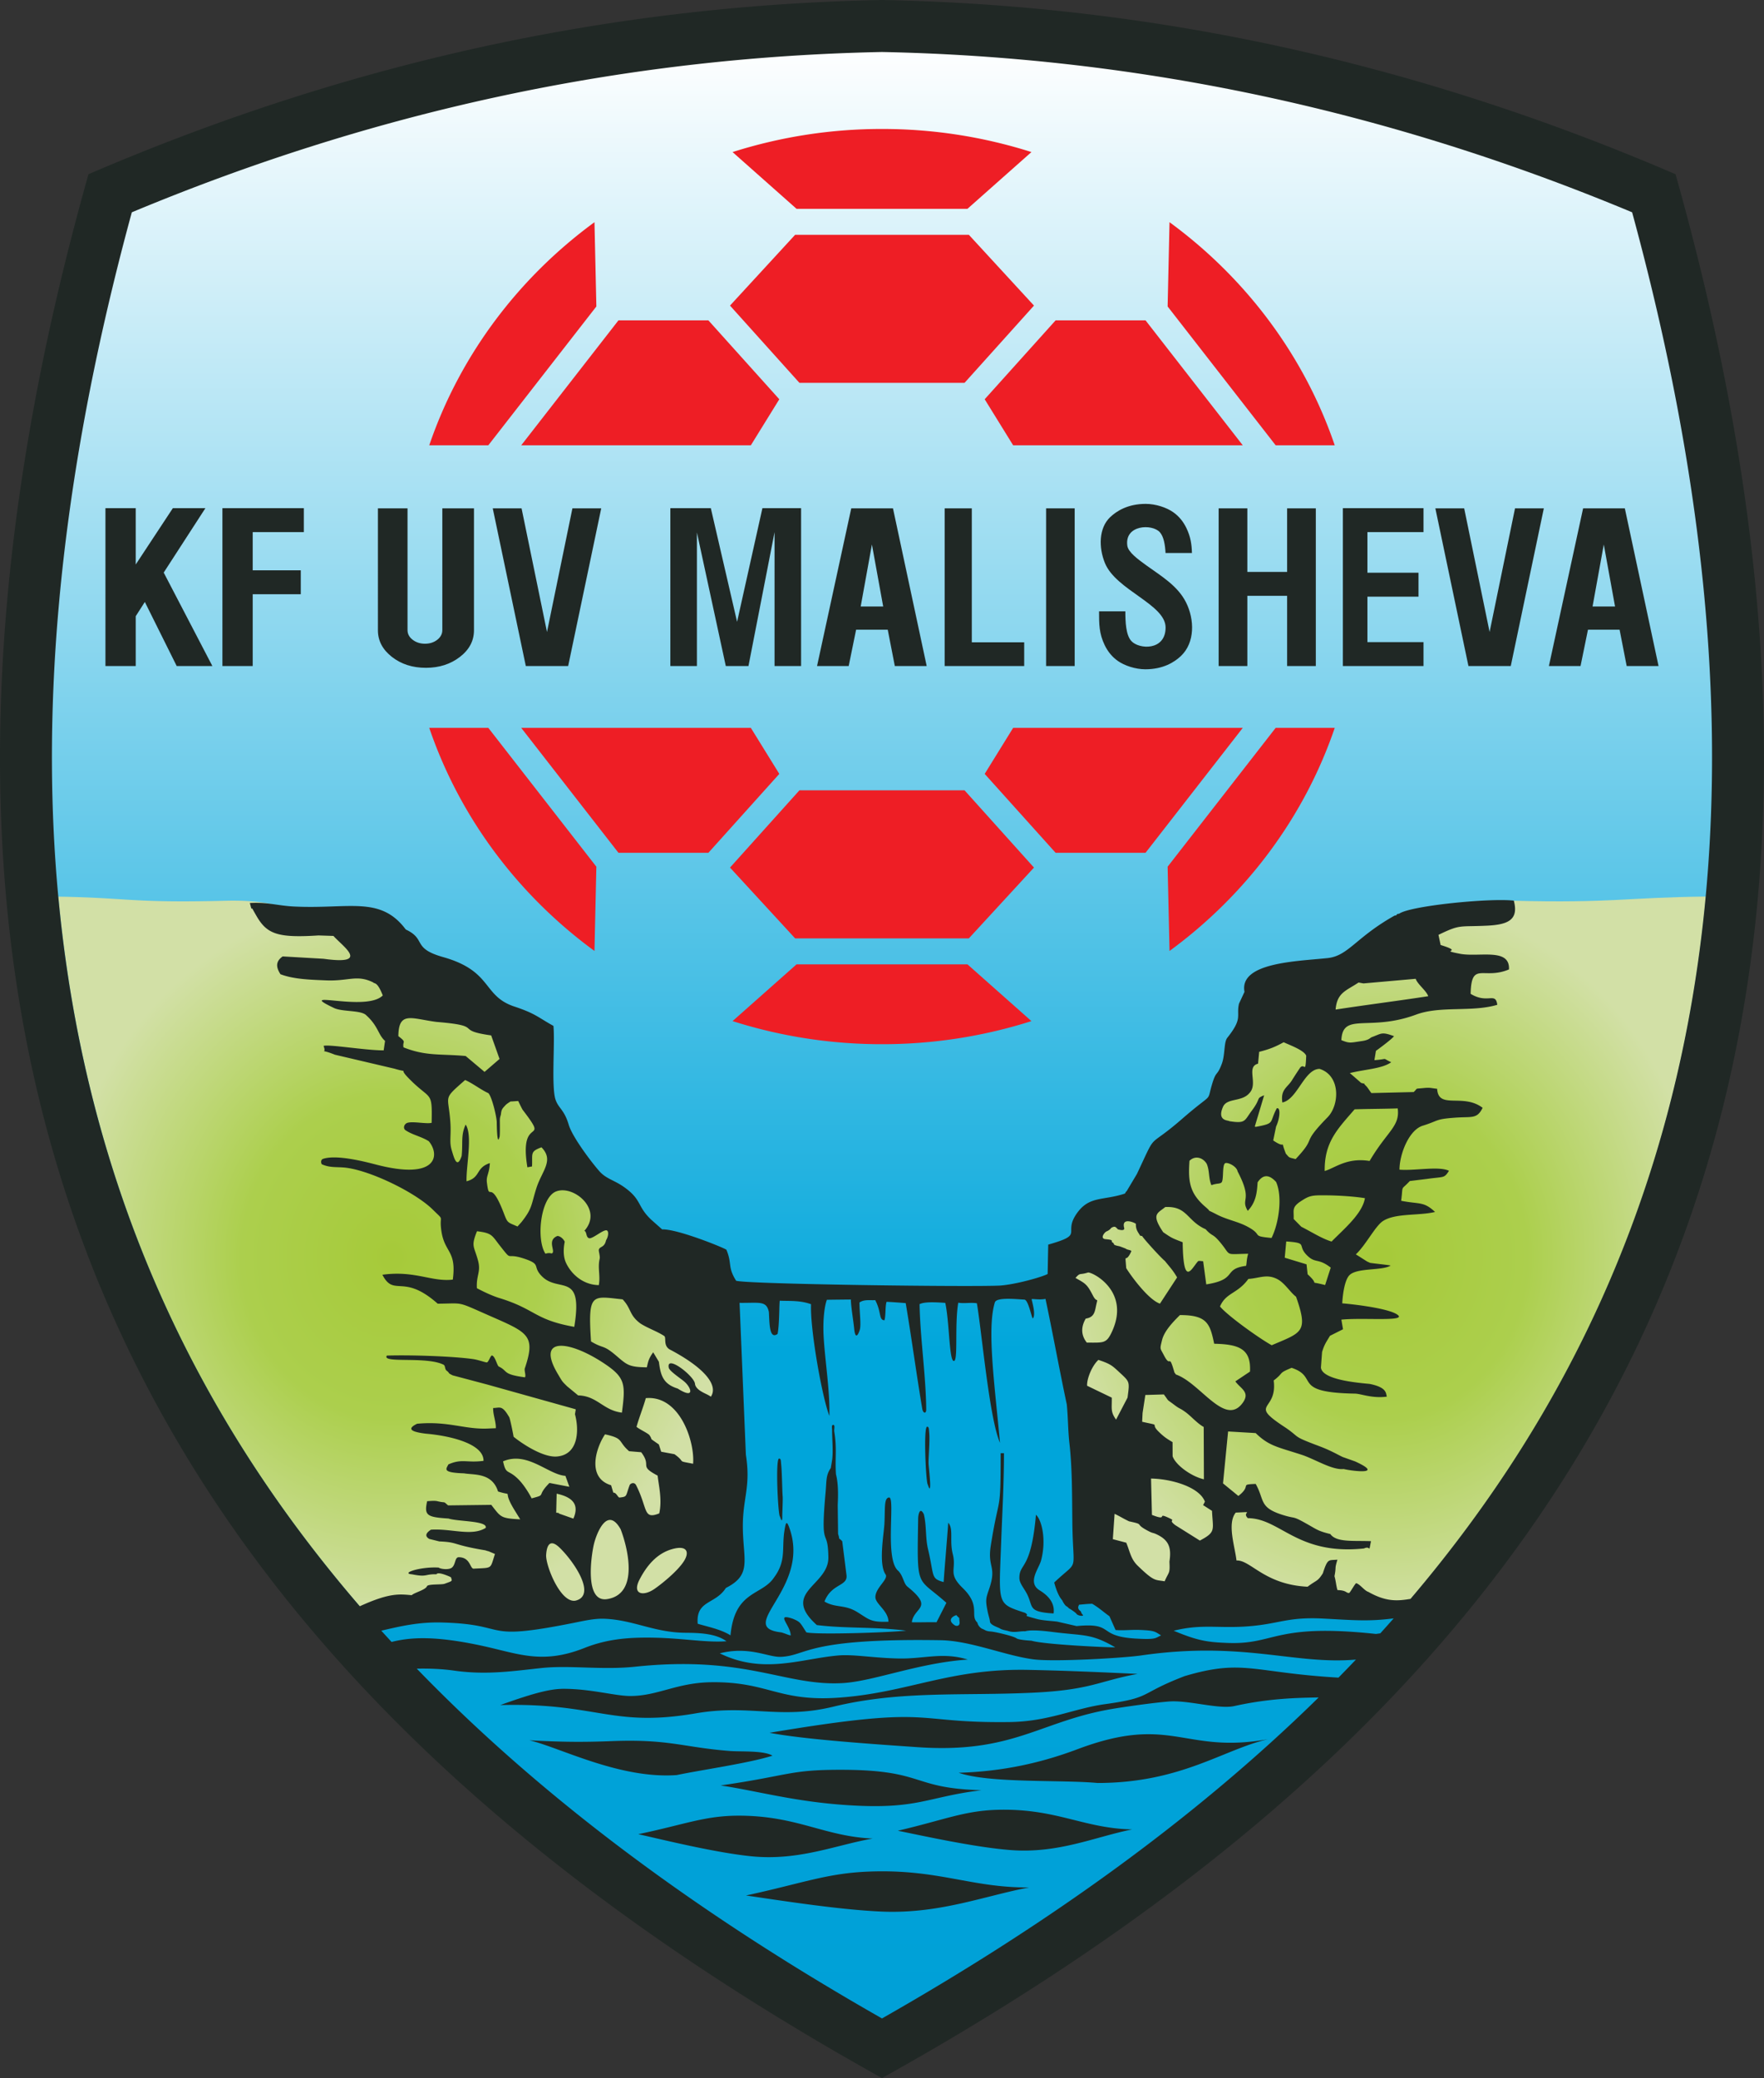<svg xmlns="http://www.w3.org/2000/svg" xmlns:xlink="http://www.w3.org/1999/xlink" viewBox="2 2 287 337.99"><rect x="2" y="2" width="287" height="337.99" fill="#333333" stroke="none"/><linearGradient id="b" x1="150.804" x2="150.804" y1="346.168" y2="7.566" gradientUnits="userSpaceOnUse"><stop offset="0" stop-color="#00a0d7"/><stop offset=".34" stop-color="#00a6db"/><stop offset="1" stop-color="#fff"/></linearGradient><linearGradient id="a"><stop offset="0" stop-color="#a6ca39"/><stop offset=".45" stop-color="#accf4d"/><stop offset="1" stop-color="#d2e0a6"/></linearGradient><radialGradient xlink:href="#a" id="c" cx="67.065" cy="214.603" r="61.386" gradientTransform="matrix(0 -1 .925 0 -131.379 281.668)" gradientUnits="userSpaceOnUse"/><radialGradient xlink:href="#a" id="d" cx="236.02" cy="214.595" r="61.389" gradientTransform="matrix(0 -1 .9 0 42.778 450.616)" gradientUnits="userSpaceOnUse"/><g fill-rule="evenodd" clip-rule="evenodd"><path fill="url(#b)" d="M150.803 346.168c42.999-24.473 83.494-55.899 110.159-98.175 41.306-65.483 38.729-140.657 19.057-212.825C238.633 17.9 195.765 8.467 150.803 7.566 105.842 8.467 62.974 17.9 21.589 35.169 1.916 107.337-.66 182.51 40.644 247.994c26.666 42.275 67.161 73.702 110.159 98.174z" transform="translate(1.653 1.662) scale(.954)"/><path fill="url(#c)" d="M10.307 153.22c12.01.187 12.278 1.106 28.542.701 5.279-.132 10.228.529 12.816 2.688.041.034 5.276.644 9.496 2.68 6.639 3.205 13.506 8.358 14.591 8.263 1.179-.104 7.235 2.385 7.868 4.35 1.195 3.704 3.005 4.94 3.696 9.007.31 1.819 2.996 5.908 3.34 9.838.132 1.507 8.129 7.139 9.381 11.644.644 2.313 11.335 7.152 13.418 11.761 1.71 3.78 10.26 4.987 8.896 15.244-.16 1.195 2.161 20.854 1.268 22.077-.036.049-2.653 13.672-2.653 14.973-.761 2.301-4.389 6.565-6.386 6.831-.908.119-4.429 2.563-5.299 1.842-1.243-1.03-2.901-1.212-4.374-.557-.72.321-5.684.323-7.321.188-.08-.006-2.64.586-3.639.586-3.485 0-3.182-.51-6.605.506-2.27.674-10.983-1.219-14.526-.994-1.814.115-1.785-1.062-4.968-.171-.61.171-4.134-.313-5.293.219a1.467 1.467 0 0 1-.195.069c-7.533-8.667-14.46-17.871-20.638-27.664-18.764-29.747-28.381-61.512-31.415-94.081z" transform="translate(1.653 1.662) scale(.954)"/><path fill="url(#d)" d="M291.302 153.205c-13.505.145-15.978 1.134-32.728.715-5.279-.132-10.227.529-12.815 2.688-.105.088-22.313 11.101-24.088 10.943-1.18-.105-7.234 2.385-7.868 4.35-1.194 3.704-1.637 5.332-2.327 9.398-.31 1.819-4.363 5.516-4.709 9.446-.132 1.507-8.128 7.139-9.381 11.644-.642 2.313-11.334 7.152-13.417 11.761-1.71 3.78-4.202.297-2.837 10.553.159 1.196 3.31 19.486 4.204 20.711.037.051.698 14.258.698 15.558.762 2.301-1.963 5.196.034 5.463.91.12 2.768.806 3.638.084 1.243-1.031 2.805 4.552 4.277 5.209.721.32 4.218 3.156 5.854 3.021.081-.006 2.641.586 3.64.586 3.484 0 3.182-.51 6.606.506 2.268.674 10.982-1.219 14.524-.994 1.815.115 1.785-1.062 4.969-.171.609.171 4.134-.313 5.293.219.803.367 3.162.169 4.578-.161 7.456-8.6 14.315-17.729 20.438-27.434 18.766-29.751 28.384-61.521 31.417-94.095z" transform="translate(1.653 1.662) scale(.954)"/><path fill="#ee1e25" d="M145.5 64.267h-13.433l-11.296-12.565 10.596-11.514h28.264l10.596 11.514-11.296 12.565zm0 66.273h-13.433l-11.296 12.565 10.596 11.514h28.264l10.596-11.514-11.296-12.565zm0 28.306h13.903l10.41 9.23a79.987 79.987 0 0 1-24.313 3.755 79.994 79.994 0 0 1-24.315-3.756l10.412-9.229zm21.34-38.467h37.36l-15.82 20.32h-14.636l-11.536-12.83zm42.712 0-17.58 22.583.307 13.706c12.41-9.085 21.904-21.694 26.883-36.288h-9.61zm-85.393 0 4.633 7.49-11.536 12.83H102.62l-15.819-20.32zm-42.713 0h-9.608c4.98 14.594 14.471 27.204 26.882 36.288l.307-13.706zM145.5 35.962h13.903l10.41-9.23a79.987 79.987 0 0 0-24.313-3.755 79.994 79.994 0 0 0-24.315 3.756l10.412 9.229zm21.34 38.465h37.36l-15.82-20.32h-14.636l-11.536 12.83zm42.712 0-17.58-22.582.307-13.706c12.41 9.085 21.904 21.694 26.883 36.288zm-85.393 0 4.633-7.49-11.536-12.83H102.62l-15.819 20.32zm-42.713 0h-9.608C76.818 59.833 86.31 47.224 98.72 38.14l.307 13.706z"/><path fill="#202825" d="m262.933 90.559-1.827 10.085h3.66zm-2.573 13.86-1.209 5.907h-5.147l5.565-25.646h6.79l5.484 25.646h-5.184l-1.152-5.906zm-39.877 5.907V84.651h13.119v3.89h-9.124v6.61h8.311v3.89h-8.311v7.395h9.124v3.89zm-15.542-11.415v11.416h-4.67V84.68h4.67v10.34h6.47V84.68h4.671v25.646h-4.67V98.91h-6.471zm-10.812 9.79c-1.049.99-2.873 2.154-5.78 2.154-1.637 0-3.41-.6-4.49-1.366-.894-.633-1.606-1.482-2.129-2.562-.918-1.904-.916-3.446-.916-5.493h4.279c0 1.719.084 3.842.968 4.82 1.251 1.384 5.58 1.619 5.58-2.192 0-3.775-8.067-6.063-9.873-10.489-1.023-2.507-1.018-5.692.86-7.467 1.046-.99 2.872-2.154 5.778-2.154 1.638 0 3.41.599 4.49 1.366.894.632 1.607 1.482 2.128 2.563.694 1.435.862 2.667.904 4.064h-4.297c-.07-1.34-.288-2.674-.936-3.392-1.253-1.384-5.746-1.208-5.284 2.193.144 1.054 1.647 2.162 3.143 3.241 2.363 1.7 5.05 3.282 6.405 5.977 1.405 2.79 1.476 6.557-.83 8.737zm-17.28 1.625h-4.65V84.68h4.65zm-8.213 0h-12.942V84.68h4.417v21.785h8.525zM143.86 90.559l-1.827 10.085h3.66zm-2.574 13.86-1.206 5.907h-5.148l5.564-25.646h6.79l5.485 25.646h-5.185l-1.152-5.906zm-25.901 5.907h-4.32V84.651h6.584l4.274 18.486 4.12-18.486h6.294v25.675h-4.318V88.551l-4.246 21.775h-3.687l-4.701-21.733zm-27.836 0L82.17 84.68h4.688l4.137 20.109L95.13 84.68h4.688l-5.38 25.646h-3.443zm-16.26.289c-2.177 0-4.022-.596-5.536-1.782-1.514-1.185-2.267-2.627-2.267-4.317V84.68h4.817v19.802c0 .614.275 1.14.833 1.57.556.429 1.226.644 2.01.644.785 0 1.45-.214 1.999-.644.547-.429.821-.955.821-1.57V84.68h5.148v19.835c0 1.719-.769 3.161-2.298 4.336-1.528 1.175-3.37 1.764-5.527 1.764zm-28.174-.289h-4.928V84.651h13.246v3.89h-8.319v6.217h7.824v3.89h-7.824v11.678zm-19.032-8.107v8.107h-4.928V84.651h4.928v9.159l6.041-9.16h5.295l-6.784 10.475 7.918 15.201H30.75l-5.185-10.421zm216.83 8.107-5.382-25.646h4.689l4.136 20.109 4.135-20.109h4.688l-5.38 25.646h-3.443z"/><path fill="#202825" d="M145.5 339.985C35.684 278.891-28.316 188.9 16.394 30.337 61.036 11.13 103.886 2.815 145.5 2c41.614.814 84.465 9.13 129.107 28.337C319.317 188.9 255.316 278.89 145.5 339.985zm2.57-40.23c4.047.812 12.459 2.689 18.36 3.146 7.732.6 13.706-2.14 19.773-3.362-7.826-.15-12.209-3.369-21.578-3.196-5.683.105-8.899 1.634-16.555 3.412zm-42.226.56c4.047.91 12.458 2.99 18.361 3.592 7.732.787 13.706-1.809 19.773-2.882-7.826-.34-12.208-3.666-21.578-3.719-5.682-.033-8.9 1.416-16.556 3.009zm17.525 9.972c4.887.697 15.044 2.332 22.174 2.62 9.34.378 16.553-2.536 23.883-3.93-9.454.072-14.746-3.02-26.061-2.578-6.865.268-10.751 1.89-19.996 3.888zm54.195-47.293c-.123.265-.342.635.255 1.057.051.037.105.364.332.565.333.294-.797.225-1.026-.161-.097-.162-.993-.776-1.193-.855-.015-.005-.26-.294-.422-.356-.137-.053-.482-.488-.686-.962-.484-.539-.902-1.435-1.308-2.896 4.167-3.963 3.045-1.12 2.952-9.933-.047-4.51-.02-8.711-.48-12.764-.233-2.046-.215-4.286-.427-6.29-1.154-5.402-2.307-11.74-3.46-17.143-1.062.21-2.248-.074-2.25.064-.006.188.755 2.561.173 3.116-.186-.192-.714-2.947-1.328-3.063-1.466-.084-4.577-.42-4.84.463-1.285 4.272-.082 12.912.846 22.836-1.733-3.928-2.965-17.984-3.765-22.702-.939-.167-2.09.075-3.03-.095-.624 3.628.024 9.635-.736 9.47-.743-.015-.701-6.321-1.375-9.44-2.836-.214-3.628-.037-4.184.2.085 5.359 1.035 11.663 1.082 17.124.006.727-.478.684-.633-.04-.818-4.764-1.887-12.483-2.706-17.246-.577-.053-2.894-.223-3.112-.205-.236.666-.112 2.328-.348 2.996-.948-.041-.46-1.296-1.497-3.279-.852.057-1.813-.151-2.562.387-.003 1.684.306 3.691.028 4.509-.38 1.125-.743 1.213-.886-.199-.157-1.558-.505-3.437-.547-4.796-.282.002-3.892.037-3.9.049-.374.972-.686 3.244-.523 6.059.227 3.904 1.041 8.853.929 12.816-1.174-2.997-3.157-14.11-2.982-18.159-1.803-.659-3.57-.498-5.086-.572-.106.497-.048 3.908-.359 5.406-1.352.954-1.307-1.68-1.415-3.573-.408-1.871-1.476-1.444-4.769-1.481.343 8.23.683 16.463 1.026 24.695.837 5.33-.547 7.051-.492 11.906.06 5.258 1.502 7.63-2.76 9.765-1.72 2.712-4.89 1.96-4.587 5.822 1.455.454 3.736.877 5.337 1.888.678-7.332 5.107-6.429 7.083-9.405 2.03-2.733 1.233-4.712 1.694-7.617.227-1.42.36-1.8.904-.152 3.202 9.693-8.936 15.804-1.468 16.688.503.1 1.078.406 1.582.505-.014-1.69-2.586-3.707.355-2.712 1.267.54 1.159.616 2.195 2.209 1.623.407 13.407.03 16.234-.278-5.19-.654-9.804-.325-14.534-.91-5.944-5.348 1.937-6.371 1.878-11.007-.067-5.202-1.345-.732-.45-10.603.166-1.832.025-2.765.846-3.93.06-.388.136-.776.207-1.252.207-1.38.003-3.419.003-4.908 0-.34-.128-.857.182-.857.352 0 .115.74.17 1.073.469 2.865.095 4.364.279 6.973.424 1.595.342 3.666.285 5.005.02 1.557.038 3.116.056 4.673.456 1.43-.227.265.678 1.2.23 1.836.464 3.671.693 5.505.23 1.854-2.44 1.33-3.583 4.303 1.84 1.082 3.241.425 5.328 1.707 1.972 1.213 2.145 1.683 5.085 1.572-.037-1.817-2.139-2.883-2.128-4.016.013-1.5 2.108-2.857 1.68-3.644-1.208-1.63-.315-6.504-.217-8.198.144-2.492-.108-4.277.767-4.348 1.061-.012-.783 10.104 1.496 11.938.819.836.855 2.05 1.491 2.566 4.392 3.54 1.042 3.289.71 5.793 1.245.028 2.774-.031 4.02-.002l1.605-3.16c-4.866-4.373-4.789-1.928-4.594-13.707.01-.613.27-2.001.923-.71.47 1.951.224 3.786.695 5.738 1.035 4.42.405 4.711 2.53 5.303.128-2.007.616-7.643.744-9.65.903 1.006.18 2.888.738 5.09.653 2.576-.875 3.108 1.62 5.527 3.02 2.932 1.109 4.443 2.386 5.621.06.366.406.869.84 1.034.464.178.473.35 1.343.416.705.051 3.676.735 4.194 1.115.264.192 1.36.322 2.427.384 2.146.64 12.807 1.121 13.617 1.072-3.99-2.312-5.036-1.83-10.248-2.502-2.61-.335-3.826-.279-4.408-.103-.933-.048-1.761.285-2.743-.045-.289-.097-.974-.166-1.328-.4-.3-.203-1.397-.487-1.618-1.007l-.023-.02c-.012-.473-.226-.953-.396-1.808-.351-1.756-.279-2.064.224-3.512 1.341-3.852-.278-3.485.296-7.12 1.377-8.728 1.61-4.685 1.61-15.054h.538c0 5.025-.273 9.523-.447 14.267-.382 10.515-.783 10.152 3.895 11.703 1.016.672-1.078.183 1.908.994.903.247 2.215.297 3.295.428l3.163.726c6.319-.605 3.193 1.667 9.666 2.036 3.378.194 3.112-.1 4.083-.518-1.016-.617-.98-.79-3.41-.886-1.447-.06-2.704.118-3.996.01l-.998-2.249c-.732-.484-1.698-1.384-2.81-2.021-.815.02-1.514.103-2.128.154zm-48.287-14.402c0-.64.105-2.72.063-3.186-.082-.915-.097-3.75-.244-5.241-.058-.574-.03-.948-.344-.938-.599.02-.188 8.658.107 9.356.06.01.422 1.52.418.009zm24.061-5.18c0-.64-.21-2.72-.251-3.187-.08-.914.233-3.75.09-5.24-.057-.574-.026-.948-.34-.938-.6.019-.212 8.656.084 9.355.06.01.417 1.521.417.01zm-68.28-62.262c-.385.24-.696.463-.811.591-.493.543-.662.669-.74 1.435-.03.285-.183.462-.183 1.074 0 .284.046 2.687-.066 2.706-.406 1.6-.437-2.335-.437-2.404 0-.846-.757-4.087-1.346-4.741l-.01-.013c-1.215-.543-2.588-1.632-3.793-2.14-3.658 3.223-2.755 2.31-2.416 6.625.196 2.497-.208 3.343.25 4.832.357 1.164.847 3.125 1.603.901.23-2.21-.16-3.32.65-5.11 1.177 1.722.058 6.764.148 9.223 2.352-.624 1.424-2.18 3.79-2.96-.077 1.742-.616 2.048-.478 3.165.43 3.477.454-1.03 2.773 5.043.603 1.58.583 1.393 2.207 2.104l.653-.728c1.78-2.256 1.537-2.72 2.413-5.496.9-2.846 2.931-4.514.83-6.657-1.896.705-1.435.974-1.536 3.112-.252.048-.504.094-.754.14-1.458-8.858 3.824-3.344-.757-9.332-.103-.134-.587-1.143-.74-1.453-.49.04-.9.068-1.25.083zm32.6 48.01c1.236-1.835-.968-4.676-6.748-7.71-1.037-.678-.45-1.905-.855-2.17-1.173-.766-2.706-1.272-3.88-2.039-1.86-1.402-1.41-2.365-2.874-3.91-4.983-.517-5.675-1.187-5.142 6.847 2.152 1.278 1.903.427 4.166 2.368 1.721 1.476 2.039 1.795 4.916 1.84.195-.817.24-1.365 1.034-2.445.31.515.617 1.03.926 1.546.282 2.175.653 3.601 3.054 4.35 2.892 1.837 2.227-.198 1.032-1.175-.704-.58-2.376-1.678-2.482-2.218-.444-2.22 4.14 1.369 4.265 2.604.085.841 1.114 1.34 1.878 1.705.278.134.517.268.71.408zm-42.282 29.377-.25-.126c-2.048-.89-2.103-.37-2.106-.37-2.026-.041-1.453.51-3.975.012-1.961-.156 1.345-1.276 4.32-1.1.327.25 1.67.416 2.167 0 .628-.522.445-1.69 1.115-1.683 1.92.024 1.801 1.893 2.426 1.86 3.125-.174 2.628.137 3.457-2.386l-1.028-.438c-1.806-.443.961.108-1.18-.267-4.81-.844-3.798-1.212-6.836-1.338l-1.643-.405c-.66-.393-.695-.877.272-1.504 3.364-.212 6.61 1.123 8.901-.286.411-1.182-4.522-1.02-6.048-1.529-3.506-.223-3.987-.497-3.472-2.817.514-.035 1.214-.105 1.638-.005 1.54.364.876-.082 1.769.686 2.342-.029 4.683-.057 7.024-.087 1.56 1.984 1.474 2.197 4.71 2.355l-.832-1.35c-2.402-3.832.115-2.287-2.776-3.177-.957-3.095-3.951-2.673-5.522-2.954-3.653-.117-2.912-.7-2.56-1.45 2.198-.988 3.008-.217 5.72-.584.046-2.88-5.775-4.119-9.398-4.42-2.06-.257-3.32-.685-1.41-1.613 5.207-.482 7.783 1.011 11.796.766l1.015-.041c.046-.997-.482-2.286-.437-3.281 1.129-.021 1.442-.527 2.61 1.476.155.266.648 2.748.717 3.193 1.272 1.053 4.755 3.402 7.038 3.216 3.565-.29 3.635-4.377 2.947-6.884l.126-.75.001.005a.022.022 0 0 0-.004-.01.017.017 0 0 0-.006-.008l-.012-.017-.005-.008-.006-.008-.006-.009-14.334-4.009c-1.88-.499-3.76-1-5.64-1.498-.937-.45-.368-.283-.996-.767-.343-.266-.159-.803-.52-.98-2.86-1.397-10.09-.152-9.206-1.47 3.59-.122 10.533.084 13.972.559.818.113 1.674.434 2.237.55.36.074.64-1.197.917-1.122.508.14.812 1.657 1.1 1.797 1.547.75.508 1.256 4.256 1.752.191-.419-.192-1.132-.002-1.551 1.772-5.303.444-5.738-5.742-8.455-5.484-2.41-4.106-2.007-8.462-1.97-5.659-5.023-7.074-.997-8.998-4.708 5.292-.73 8.012 1.198 11.455.79.63-4.753-1.31-4.318-1.847-7.838-.443-2.911.669-1.503-1.424-3.562-2.773-2.727-9.772-6.168-13.892-6.769-1.536-.225-2.743.055-4.152-.594-.171-.275-.17-.756.219-.882 2.22-.72 6.775.459 8.638.943 9.99 2.595 10.389-1.595 8.56-3.795-1.157-.756-2.6-1.013-3.755-1.77-.526-.335-.253-1.076.28-1.235.913-.275 3.113.223 3.93.001.118-5.482-.125-3.47-3.907-7.425-1.576-1.646.468-.606-2.135-1.378l-9.698-2.275c-2.825-1.132-1.231.092-1.846-1.426.724-.313 6.837.728 9.782.72.076-.511.15-1.022.225-1.535-1.147-1.015-1.084-2.393-3.072-4.183-.853-.85-3.877-.527-5.226-1.168-6.64-3.158 5.184.723 7.926-2.046-.928-2.35-1.335-1.836-1.56-2.12-2.67-1.313-3.976-.175-7.683-.33-2.51-.106-5.253-.175-7.403-1.002-.66-1.028-.893-2.023.361-2.895 2.217.129 4.434.256 6.652.384 7.775 1.087 3.019-2.092 1.61-3.716l-2.425-.081c-6.578.43-8.348-.217-10.012-3.019l-.213-.365c-.084-.15-.348-.61-.417-.74-.444-.834-.06.655-.537-1.15 2.955-.162 4.473.434 7.178.57 8.954.447 14.053-1.796 18.194 3.741 3.414 1.596.924 3.03 6.07 4.484 8.1 2.286 6.362 6.313 11.602 8.047 3.47 1.149 3.861 1.775 6.35 3.144.267 2.806-.37 10.012.357 12.042.503 1.41 1.405 1.58 2.13 4.038.566 1.925 3.548 5.915 4.97 7.538 1.103 1.26 2.401 1.45 3.994 2.568 2.99 2.101 2.102 3.12 4.469 5.346l1.762 1.564c2.556-.077 10.228 3.067 10.46 3.314.97 2.328.152 2.781 1.585 5.042 2.086.578 38.736 1.032 42.978.78 2.566-.193 6.74-1.372 7.703-1.88.03-1.592.061-3.185.095-4.777 6.136-1.747 2.215-1.715 4.723-5.18 2.001-2.762 4.22-1.956 7.745-3.12.092-.113.224-.429.264-.348l1.702-2.853c3.429-7.277 1.4-3.784 7.308-8.919 5.259-4.568 4.002-2.542 4.866-5.51.742-2.552.8-1.272 1.63-3.47.56-1.488.312-3.541.908-4.254 2.562-3.233 1.415-3.428 1.888-5.53.298-.642.6-1.285.897-1.927-.89-4.785 8.483-4.959 13.516-5.491 3.392-.36 4.577-3.359 10.88-6.898.066-.037.328-.023.378-.166.049-.142.248-.127.388-.151 1.768-1.287 14.71-2.581 18.654-2.13.83 3.107-.909 3.904-4.328 4.07-4.627.229-4.305-.266-7.928 1.496l.35 1.65c4.058 1.242-.532.72 3.144 1.428 3.1.597 8.168-1.032 7.976 2.546-4.192 1.761-6.113-1.426-6.238 3.968 2.792 1.707 4.042-.376 4.339 1.783-4.126 1.238-9.235.121-13.217 1.598-7.64 2.832-11.936-.476-12.152 4.152 1.372.562 1.452.418 3.307.155 1.244-.178 1.329-.527 1.677-.656 1.589-.581 1.548-.89 3.585-.146-.434.563-2.564 2.111-2.945 2.388l-.249 1.514c2.502-.186 1.04-.431 2.735.336-1.484 1.07-4.326 1.155-6.737 1.768.21.161 1.823 1.571 1.833 1.59 1.134.347-.105-.396.873.564.179.176.517.735.809 1.095 2.29-.056 4.583-.112 6.874-.166.767-.693.055-.496 1.585-.647 1.1-.108 1.06-.018 2.233.118.2 3.432 4.214.663 7.4 3.093-.913 1.868-1.742 1.404-4.46 1.602-3.272.24-2.568.445-5.189 1.28-2.346.633-3.886 4.732-3.874 7.178 2.524.203 6.407-.616 8.05.182-.807 1.26-.77.925-3.526 1.316l-2.848.35c-1.552 1.666-1.05.439-1.407 3.215 3.016.588 3.665.068 5.513 1.815-2.65.647-6.497.154-8.505 1.5-1.235.826-2.774 3.903-4.38 5.396.607.384 1.212.77 1.82 1.155.126.064.363.165.472.219.11.054 3.206.365 3.36.45-1.378.883-5.63.299-6.764 1.64-.77.91-1.04 3.29-1.1 4.503 2.128.173 8.267.913 9.183 2.035.614.903-5.971.273-9.328.618l.271 1.561-2.121 1.066c-.613 1.034-.9 1.366-1.288 2.633-.063.844-.125 1.69-.186 2.533.203 1.97 5.802 2.458 7.945 2.663 2.814.564 2.615 1.534 2.775 2.068-2.431.314-4.215-.484-5.176-.492-10.458-.188-5.75-2.68-10.314-4.197-2.309.949-1.14.711-2.916 2.058.662 5.105-4.224 3.616 1.698 7.517.114.075.262.172.373.248 1.973 1.374 1.244 1.313 3.692 2.283 1.706.677 2.267.811 3.866 1.592.663.323 1.148.601 1.62.815.666.235 1.332.472 1.999.709 4.972 2.272-.607 1.547-1.87 1.234-1.857.215-4.642-1.6-6.845-2.319-3.89-1.268-5.287-1.4-7.464-3.523l-4.487-.264-.827 8.446 2.497 2.044c2.288-1.77.054-1.853 2.82-1.958 1.49 2.646.492 3.822 4.401 5.046 2.286.716 1.377.014 4.073 1.54 1.542.873 1.722 1.085 3.668 1.566 1.004 1.392 3.67 1.042 6.618 1.16-.445 2.166.052.627-1.146 1.186-10.882 1.132-13.548-4.89-18.89-4.93-1.112-1.068 1.402-1.05-1.968-.904-1.446 1.774-.126 5.546.12 7.79 2.292-.114 4.528 3.923 11.564 4.268 1.508-1.14 1.615-.806 2.484-2.18.81-2.515.938-2.076 2.373-2.221-.506 1.672-.148.981-.48 2.692.223.712.265 1.542.489 2.255 1.508.04 1.353.48 1.886.47.157-.002.995-1.604 1.172-1.59.658.21 1.314 1.208 1.972 1.417 2.888 1.638 4.74 1.485 6.854 1.133 6.558-7.71 12.613-15.862 18.058-24.492 39.014-61.853 36.58-132.859 17.997-201.024-39.088-16.311-79.581-25.221-122.05-26.072-42.466.85-82.958 9.76-122.048 26.072-18.577 68.163-21.01 139.17 18.004 201.02 5.729 9.082 12.134 17.632 19.088 25.697 4.962-2.277 6.567-1.954 8.445-1.803.416-.415 2.24-.848 2.481-1.45.16-.402 2.366-.222 2.872-.407 1.373-.502 1.224-.39 1.041-1.052zm-11.34 8.682a267.24 267.24 0 0 0 1.672 1.832c3.207-.812 7.206-.985 14.58.594 5.967 1.277 9.864 3.139 16.811.381 3.109-1.234 6.094-1.623 9.292-1.675 6.013-.095 9.976.856 13.803.586-1.752-1.282-4.446-1.362-6.707-1.378-5.039-.038-8.482-2.106-13.158-2.28-1.57-.058-3.124.294-4.837.638-15.651 3.146-10.152.268-21.614-.031-3.722-.098-6.727.603-9.842 1.333zm5.772 6.175c21.965 22.706 48.29 41.294 75.692 56.89 25.495-14.51 50.059-31.611 71.043-52.208-3.366.061-7.968.123-13.727 1.402-2.52.56-7.411-.973-10.552-.746-2.504.18-7.484.904-9.286 1.207-11.798 1.989-16.1 7.3-31.687 6.225-6.893-.476-18.341-1.242-24.089-2.338 27.53-4.621 22.496-1.541 39.037-1.747 6.384-.079 10.499-2.216 15.542-2.91 7.811-1.077 5.342-1.64 12.961-4.562 9.559-2.837 11.073-.567 25.026.247a257.69 257.69 0 0 0 2.841-2.937c-10.012.889-18.322-3.072-34.943-.672-3.016.434-14.166 1.07-17.506.638-4.603-.597-10.248-3.036-15.114-3.115-22.068-.356-21.621 2.5-25.987 2.706-2.062.099-5.146-1.79-9.948-.571 7.107 3.488 13.243.854 19.354.34 2.422-.204 5.888.444 9.887.5 4.097.06 7.04-1.076 11.099.172-7.961.536-15.318 3.528-20.288 3.823-9.457.564-15.692-4.577-33.867-2.657-5.328.563-10.578-.271-15.13.205-4.498.47-8.928 1.183-14.212.437-2.063-.294-4.11-.37-6.146-.33zm156.764-5.744c.73-.806 1.455-1.616 2.174-2.433-4.087.53-6.465.294-11.408.035-5.926-.31-7.154.872-12.3 1.26-4.836.366-7.494-.432-12.074.714 3.919 1.65 5.544 1.87 8.894 1.99 7.652.271 7.505-3.243 24.004-1.467zm-15.365-78.014c.634.71.381.572 1.59.88 3.632-3.864.66-2.16 5.204-6.807 1.962-2.007 2.123-6.792-1.308-7.862-2.491.015-3.612 4.98-6.055 5.462-.337-2.221.918-2.431 1.673-3.795a83.312 83.312 0 0 1 1.249-1.91c.746-.722.828 1.172.96-1.901-.35-.883-2.586-1.69-3.67-2.187-1.304.71-2.216 1.113-3.983 1.555l-.184 1.928c-1.995.517.054 3.246-1.393 4.769-1.245 1.493-3.653.765-4.305 2.241-1.052 2.381.935 2.176 1.012 2.34 2.704.431 2.441-.072 3.653-1.684 1.621-2.157.602-1.947 2.025-2.527-.508 1.695-1.015 3.393-1.525 5.088.048.017.097.034.145.053 3.26-.595 2.164-.657 3.43-3.015.658-.252.527 1.633-.108 2.962l-.467 2.261c2.449 1.663.967-.616 2.057 2.15zm-37.79 74.78c.248-1.77-.976-2.986-2.31-3.782-1.984-1.278-.09-3.496.268-4.822.918-3.415.087-6.65-.827-7.447-.81 9.192-2.708 7.765-2.696 10.293.004.847.736 1.625 1.218 2.552 1.109 2.14.04 2.944 4.347 3.206zm-15.438 25.91c4.98 1.744 16.737 1.114 22.583 1.663 13.623 0 20.54-5.491 27.775-7.126-13.807 2.484-15.688-4.143-31.041 1.637-5.776 2.172-12.033 3.619-19.317 3.827zm-38.736 2.066c5.978.887 11.971 2.64 20.689 3.205 11.419.742 12.785-1.328 21.749-2.436-11.562-.297-9.085-3.318-22.925-3.318-8.392.001-8.205.911-19.513 2.549zm-7.145-1.69c3.97-.835 11.836-1.948 15.58-3.155-1.42-.865-5.144-.62-6.932-.761-7.653-.597-9.838-1.97-19.25-1.605-4.91.191-8.244.14-13.36-.134 4.954 1.165 14.697 6.327 23.962 5.655zm-28.707-11.384c15.79-.418 18.098 3.703 31.844 1.34 8.722-1.498 13.623 1.04 22.355-1.08 10.971-2.664 21.061-1.722 32.54-2.277 9.426-.456 10.614-1.889 16.962-3.056-5.7-.251-11.16-.518-17.792-.652-12.766-.259-19.361 3.633-30.526 4.496-10.163.786-11.68-2.604-21.06-2.486-5.604.07-8.698 2.24-13.175 2.24-2.437 0-6.319-1.151-10.767-1.17-2.086-.009-4.637.579-10.38 2.645zm74.72-13.607c-.104-.957.093-.28-.497-1.016-.246.015-1.768.68-.251 1.664.285.156.874.128.748-.648zm34.155-9.723c.307-2.061.033-3.34-1.798-4.297-1.114-.582-.649-.111-2.096-.933-1.738-.987-.142-.783-2.681-1.327-1.153-.561-1.194-.657-2.349-1.22-.094 1.376-.19 2.751-.285 4.125.729.19 1.455.382 2.184.573.625 1.524.738 2.657 1.872 3.754 2.717 2.628 2.813 2.245 4.375 2.523.702-1.638.886-1.163.778-3.198zm.516-17.137c.496 1.442 3.057 3.287 5.092 3.747l-.032-8.509c-1.094-.62-2-1.702-2.882-2.36-1.03-.765-.946-.516-1.808-1.167-1.585-1.194-.812-.47-1.797-1.77l-3.009.09-.45 2.933c-.022.476-.046.952-.069 1.427 3.346.742 1.165.102 2.645 1.569.952.941 1.404 1.2 2.3 1.741l.01 2.3zm5.256 7.385c-.878-2.37-5.395-3.704-8.764-3.76.05 1.971.097 3.942.145 5.912 2.653 1.039.855-.339 2.41.338 1.91.833-.044.236 1.386 1.327 1.333.838 2.667 1.674 4.001 2.51 2.67-1.413 2.12-1.697 1.976-4.835l-1.448-.931c.1-.188.195-.375.294-.561zm7.333-21.156c.194-3.63-1.682-4.45-5.826-4.53-.677-3.237-1.13-4.68-5.575-4.662-1.075 1.074-2.536 2.556-2.907 4.069-.384 1.558-.32 1.257.3 2.459 1.192 2.299.736-.629 1.72 2.816l.242.323c3.942 1.354 7.972 8.552 10.85 4.624 1.305-1.777-.365-2.33-1.183-3.509l2.379-1.59zm-25.067-10.6c-.202 1.04-.396 1.786-1.656 1.981-.753 1.284-.825 2.653.178 3.907 2.725-.01 3.174.192 4.083-1.768 3.013-6.49-2.98-9.638-3.87-9.642-1.486.475-1.225-.056-2.058.89 1.634.917 1.888 1.023 2.83 2.855.741 1.437.877-.024.493 1.777zm4.93-6.226c.93 1.49 3.668 5.165 5.491 5.774a3896.56 3896.56 0 0 1 2.787-4.266c-.682-1.172-1.115-1.593-1.997-2.687-.548-.405-3.485-3.632-3.68-4.032a9.763 9.763 0 0 1-.345-.074c-.29-.541-.718-.919-.682-1.906.005-.131-2.407-1.217-1.909.64.17.636-1.03.243-1.026.232-.359-.36-.441-.593-1.084-.225-.013.009-.146.31-.763.573-.32.136-1.143 1.179-.132 1.263 1.557.13.702.324 1.144.555.426.226-.236.343 1.105.596.013.003.965.352.989.375.212.182.534.18.864.33l.08.082c-1.038 2.336-1.062-.174-.842 2.77zm6.019-5.843c1.444.988 1.432.952 3.165 1.632.108 7.57 1.504 4.162 2.498 3.094.128-.136.74.023.834-.017l.507 3.777c5.225-.82 2.608-2.498 6.486-3.018.122-.664.056-.945.328-1.964-3.872.066-2.72.391-4.396-1.67-1.467-1.804-1.296-.971-2.523-2.322-3.05-1.332-2.957-3.792-6.57-3.606-1.274 1.046-2.325 1.129-.33 4.094zm-10.55 20.766c-1.119 1.055-1.907 3.19-1.83 4.207 1.335.646 2.672 1.288 4.008 1.932.042 1.74-.25 2.264.703 3.572.62-1.192 1.243-2.381 1.865-3.572.346-2.643.4-2.53-1.347-4.142-1.113-1.028-1.383-1.333-3.399-1.997zm32.163-10.275c-.932-.685-1.83-2.232-3.046-2.862-1.717-.89-2.915-.144-4.715-.03-1.772 2.451-3.635 2.193-4.612 4.48 1.213 1.486 6.358 5.171 8.41 6.305 4.914-2.1 6-2.098 3.963-7.893zm.477-15.329c-1.18.906-.808 1.323-.867 2.688.218.218.431.438.647.656.09.086.49.508.616.615 1.769.898 3.302 1.906 4.904 2.398 2.059-2.085 5.005-4.53 5.43-7.055-1.576-.26-4.116-.44-6.117-.461-2.677-.032-2.906.011-4.613 1.16zm-2.074 6.342c-.08.88-.163 1.76-.243 2.643 1.18.359 2.364.72 3.547 1.078.06.54.118 1.079.176 1.617 2.25 2.045-.275.944 2.846 1.75.304-.944.61-1.888.916-2.832-2.114-1.642-2.477-.586-3.913-2.05-1.605-1.639.308-1.96-3.33-2.206zm13.563-13.091c2.901-4.912 4.958-5.6 4.574-8.55-2.29.079-4.722.07-7.013.15-2.722 3.156-4.936 5.29-4.868 10.031 1.697-.488 3.593-2.225 7.307-1.631zm-.992-28.877-.804-.147c-1.992 1.34-3.51 1.616-3.734 4.399 4.688-.724 10.383-1.45 15.074-2.173-.348-.943-1.7-1.887-2.047-2.83l-8.49.751zm-17.23 32.358c-.104 1.69-.264 3.222-1.602 4.634-1.255-2.117.914-1.516-1.657-6.425-.157-.875-1.722-1.564-2.045-1.309-.502.394-.157 2.826-.6 3.142-.329.232-.71.088-1.61.413-.497-1.133-.273-2.35-.77-3.482-.67-1.082-1.937-1.35-2.8-.479-.233 3.352-.004 5.284 2.64 7.535 1.3 1.106-.424.042 1.841 1.213 1.59.821 3.315 1.11 4.82 1.889 2.889 1.498.522 1.576 4.051 1.911 1.217-2.458 1.798-6.765.74-9.108-1.145-1.265-2.149-1.244-3.008.066zm-98.204 66.173c.954-.638 3.798-2.853 4.894-4.607.9-1.442.492-2.634-2.017-1.895-2.48.728-4.089 2.727-5.229 4.924-1.252 2.416.584 2.761 2.352 1.578zm-7.63 1.607c5.264-.818 3.348-8.376 2.204-11.36-2.203-3.912-3.962.782-4.354 2.432-.393 1.659-1.62 9.511 2.15 8.928zm-8.282-14.064c.163.046.405-.01.48.158l1.853.652c.1.036.305.112.463.158.974-2.242-.044-3.467-2.722-4.052-.024 1.026-.048 2.055-.074 3.084zm1.498-5.986c-2.79-.182-6.193-4.067-10.142-2.356.483 2.257.75 1.22 2.415 2.84.942.917 1.792 2.32 2.234 3.179 2.54-.68.646-.23 2.897-2.506 1.079.208 2.159.417 3.238.623-.216-.593-.428-1.187-.642-1.78zm15.004-.034c-3.172-1.676-.87-1.425-2.673-3.805-.656-.056-1.313-.11-1.969-.167-1.9-1.662-.767-2.058-3.918-2.744-1.508 2.245-2.988 7.087.988 8.278l.363 1.21c.48-.07.758.821 1.01.792 1.312-.146.957-.172 1.646-2.015.103-.275.754-.582 1.052.008 1.937 3.802 1.097 5.652 3.766 4.584.5-2.237-.11-4.653-.265-6.141zm-13.228 20.3c3.18-.932-.235-6.14-2.662-8.528-1.46-1.438-2.126-.731-2.249 1.108-.115 1.743 2.434 8.144 4.91 7.42zm13.808-24.187c.718.134 1.437.268 2.156.4 2.016 1.445.151 1.002 3.035 1.556.297-3.572-2.133-11.164-7.695-10.672-.408 1.479-1.104 3.19-1.51 4.667.46.396 1.604.91 2.066 1.305.749 1.042-.318.248 1.567 1.56l.38 1.184zm-6.391-6.357c.603-4.648.594-5.702-2.973-8.057-5.603-3.7-11.105-4.375-7.448 1.776.729 1.223.625 1.136 1.509 2 .596.49 1.19.983 1.787 1.475 3.145.087 4.041 2.427 7.125 2.806zm-35.534-59.41c3.675 1.459 5.985 1.03 10.112 1.406 1.025.86 2.048 1.722 3.073 2.584l2.44-2.105c-.452-1.277-.908-2.554-1.362-3.83-6.258-.872-.822-1.535-8.902-2.193-4.063-.527-6.152-1.822-6.199 2.314 1.444 1.099.627.75.838 1.824zm11.955 29.906c-1.003 2.498-.483 2.376.159 4.73.52 1.914-.303 2.407-.174 4.536 1.097.58 2.502 1.247 3.654 1.6 5.964 1.832 5.667 3.527 12.19 4.684 1.482-9.022-2.493-5.494-5.218-8.176-1.732-1.704.017-1.931-2.943-2.92-3.182-1.06-1.777.63-3.91-2.068-1.344-1.7-1.248-2.084-3.758-2.386zm17.47-.065c3.098-3.46-1.737-7.49-4.574-6.417-2.585.976-3.286 7.849-1.758 10.135.814-.244.926.051 1.108-.085.519-.389-.853-2.067.78-2.775.237-.102.924.229 1.247.904.022.03-.507 1.985.249 3.527.935 1.903 2.843 3.501 5.298 3.54.285-1.505-.21-2.782.138-4.265.103-.441-.187-1.258-.135-1.48.14-.6.915-.301 1.179-1.558.422-.65.488-1.667-.027-1.613-.695.07-2.222 1.43-2.735 1.285-.544-.152-.347-1.064-.77-1.198z"/></g></svg>
